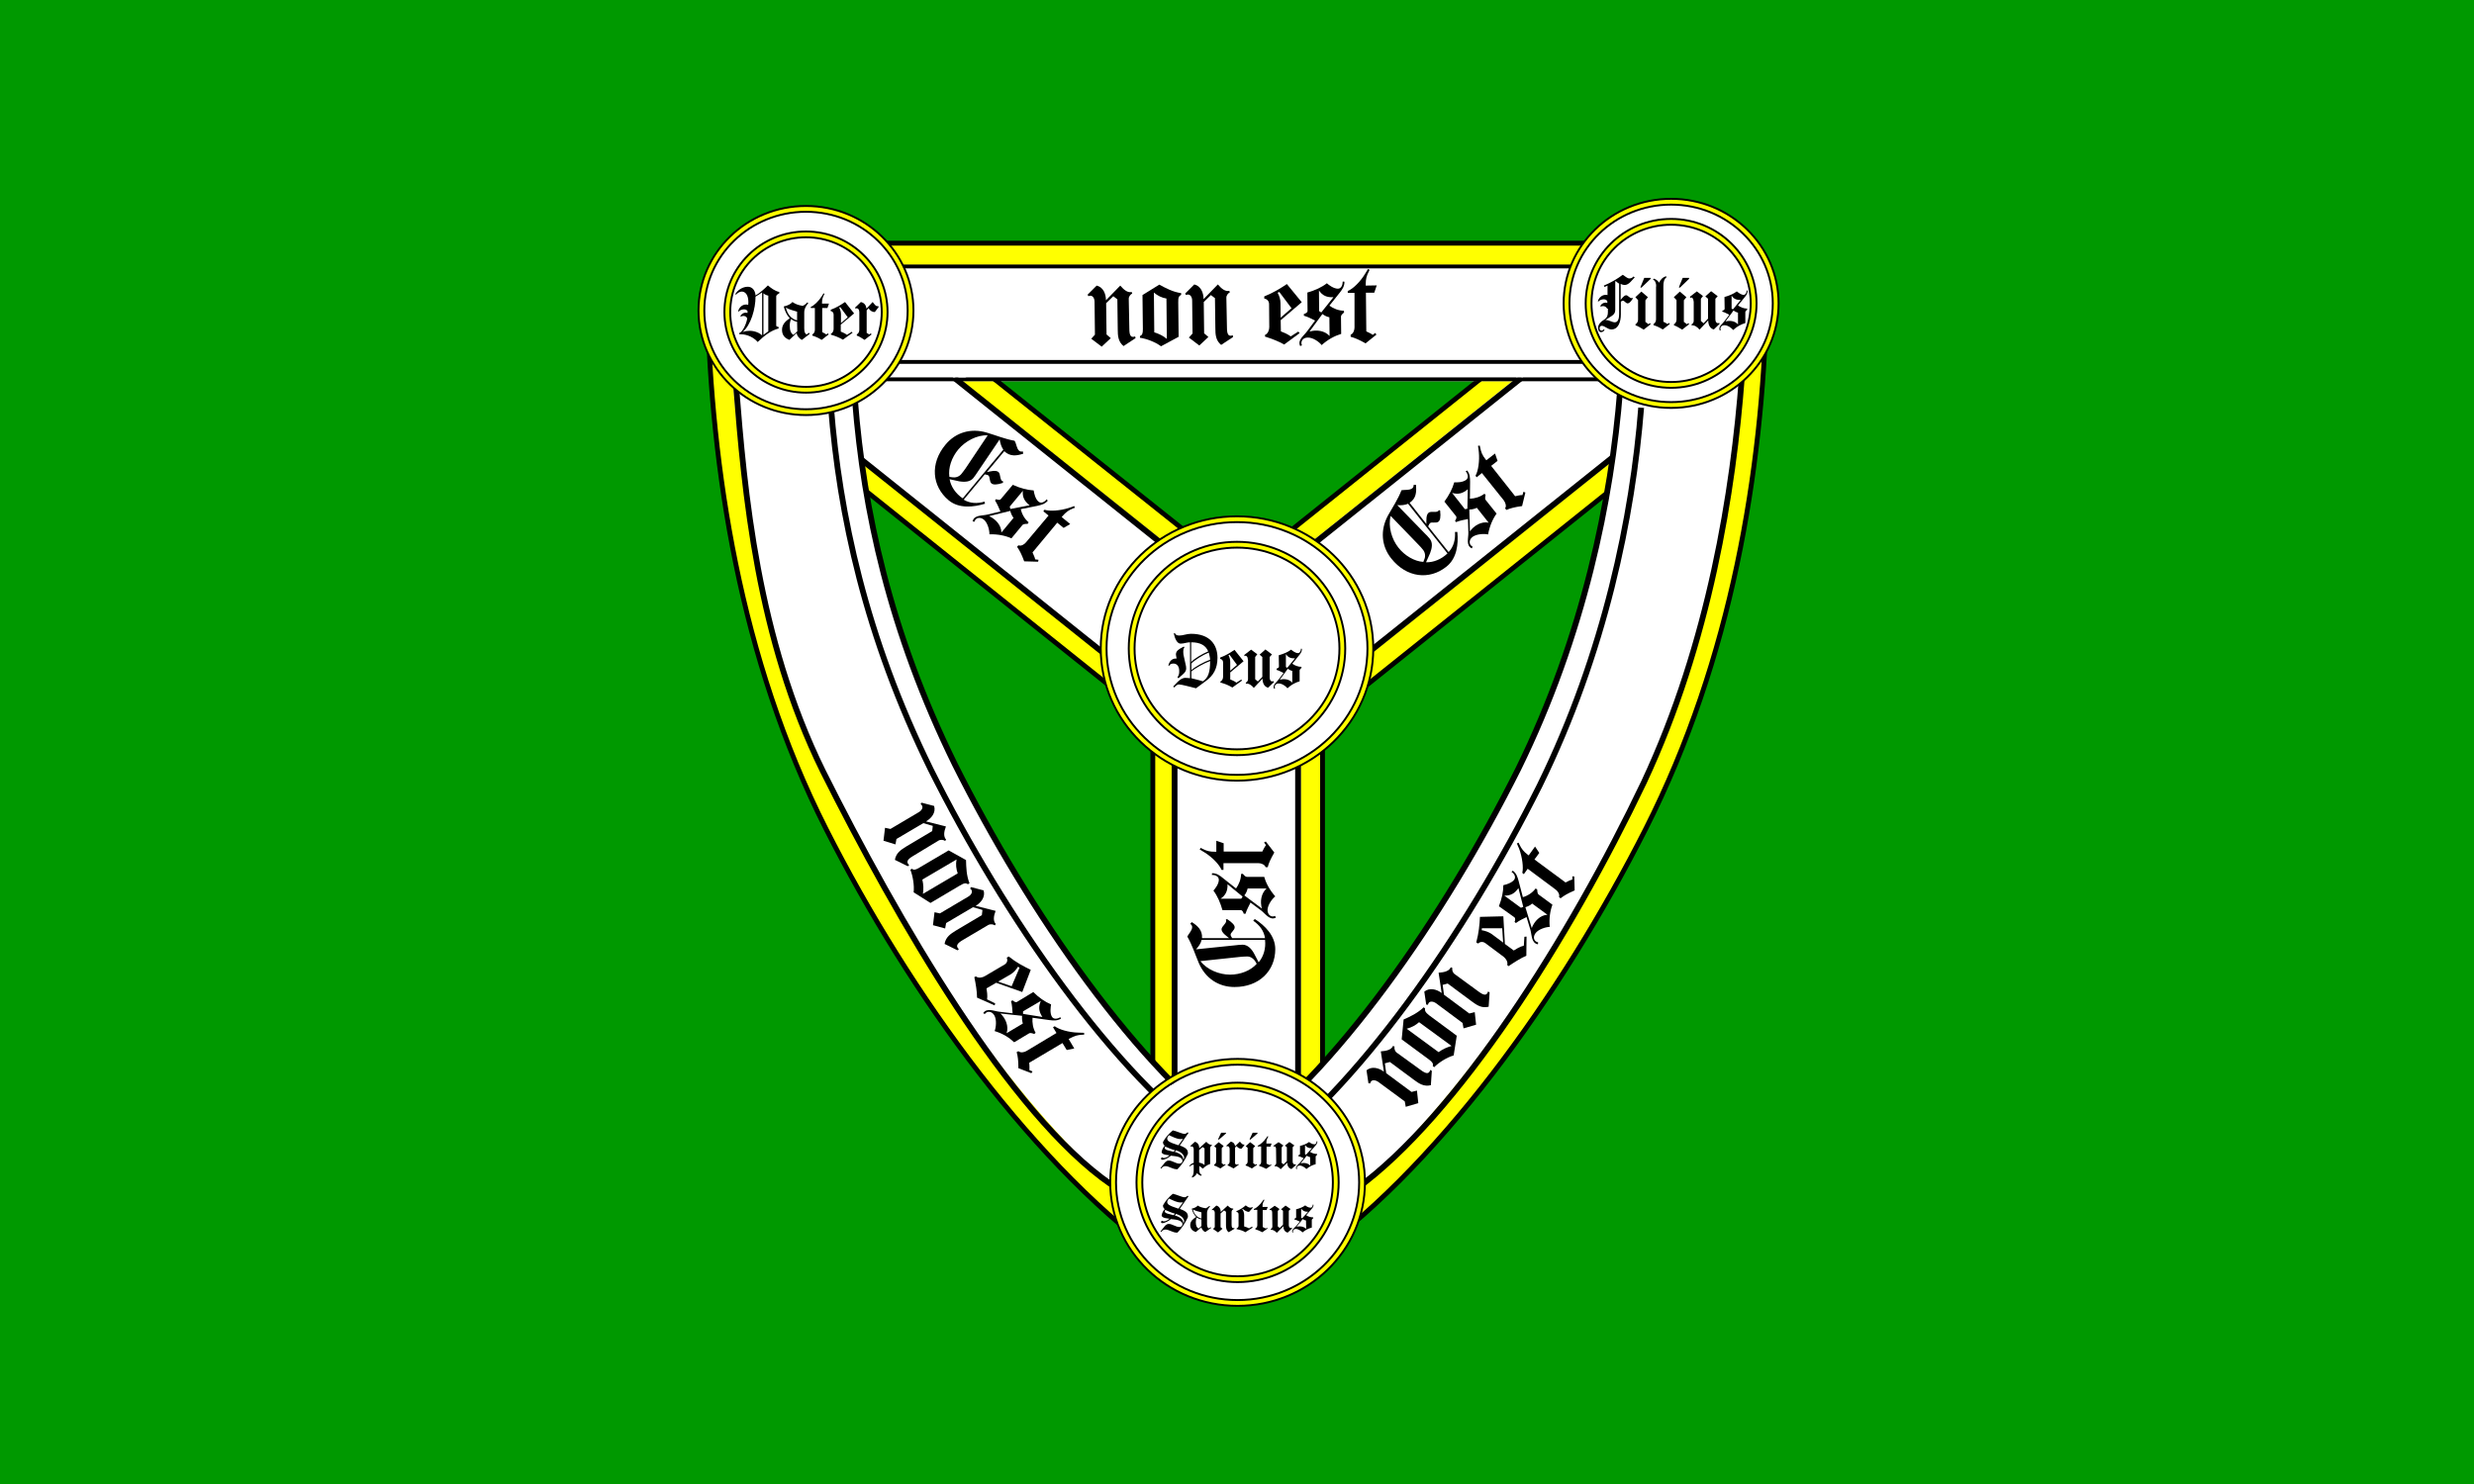 <?xml version="1.0" encoding="utf-8"?>
<!-- Generator: Adobe Illustrator 26.0.3, SVG Export Plug-In . SVG Version: 6.00 Build 0)  -->
<svg version="1.1" id="Layer_1" xmlns="http://www.w3.org/2000/svg" xmlns:xlink="http://www.w3.org/1999/xlink" x="0px" y="0px"
	 viewBox="0 0 1280 768" style="enable-background:new 0 0 1280 768;" xml:space="preserve">
<style type="text/css">
	.st0{fill:#009900;}
	.st1{fill:none;stroke:#000000;stroke-width:25;stroke-miterlimit:4.8;}
	.st2{fill:#FFFFFF;stroke:#000000;stroke-width:25;stroke-miterlimit:4.8;}
	.st3{fill:none;stroke:#FFFF00;stroke-width:20;stroke-miterlimit:10;}
	.st4{fill:#FFFFFF;}
	.st5{fill:none;stroke:#000000;stroke-width:3;stroke-miterlimit:4.8;}
	.st6{stroke:#000000;stroke-width:2;stroke-miterlimit:4.8;}
	.st7{fill:none;stroke:#000000;stroke-width:4;stroke-miterlimit:10;}
	.st8{fill:none;stroke:#FFFF00;stroke-width:2;stroke-miterlimit:10;}
	.st9{fill:#009900;stroke:#000000;stroke-width:3;stroke-miterlimit:4.8;}
</style>
<rect class="st0" width="1280" height="768"/>
<g>
	<path class="st1" d="M874.3,137.1H404.6l-27.4,19.7c2.2,84.3,16.4,180.6,60.2,267.1c42.7,84.3,107.3,174.1,175.2,221.2h53.6
		c67.9-46,132.5-136.9,175.2-221.2c43.8-86.5,59.1-181.7,61.3-266L874.3,137.1z M640.8,590.4 M840.1,197.3 M440.4,197.3"/>
	<path class="st2" d="M410,209.3l197.7,158.1v249.9H673V367.4l197.7-158.1l-32.6-56.5L640.4,310.9L442,152.8L410,209.3z"/>
</g>
<g>
	<g>
		<path class="st3" d="M874.3,137.1H404.6l-27.4,19.7c2.2,84.3,16.4,180.6,60.2,267.1c42.7,84.3,107.3,174.1,175.2,221.2h53.6
			c67.9-46,132.5-136.9,175.2-221.2c43.8-86.5,59.1-181.7,61.3-266L874.3,137.1z"/>
		<path class="st3" d="M410,209.3l197.7,158.1v249.9H673V367.4l197.7-158.1l-32.6-56.5L640.4,310.9L442,152.8L410,209.3z"/>
	</g>
</g>
<path class="st4" d="M874.3,137.1H404.6l-27.4,19.7c2.2,84.3,16.4,180.6,60.2,267.1c42.7,84.3,107.3,174.1,175.2,221.2h53.6
	c67.9-46,132.5-136.9,175.2-221.2c43.8-86.5,59.1-181.7,61.3-266L874.3,137.1z M840.1,197.3c-4.4,55.8-18.6,129.2-52.6,198.2
	c-38.3,76.6-95.3,158.8-146.7,194.9C588.3,554.2,531.3,472.1,493,395.5c-33.9-69-48.2-142.3-52.6-198.2H840.1z"/>
<path class="st4" d="M410,209.3l197.7,158.1v249.9H673V367.4l197.7-158.1l-32.6-56.5L640.4,310.9L442,152.8L410,209.3z"/>
<path class="st4" d="M640.6,268.7c38.4,0,69.6,30.5,69.6,68.1s-31.8,66.6-70.2,66.6s-69-29-69-66.6S602.2,268.7,640.6,268.7z"/>
<ellipse class="st4" cx="416.9" cy="161.7" rx="53.7" ry="52.5"/>
<ellipse class="st4" cx="864" cy="155.3" rx="54.7" ry="51.8"/>
<path class="st5" d="M641.8,590.4C589.3,554.2,532.3,472.1,494,395.5c-33.9-69-47.2-132-51.6-187.9"/>
<path class="st5" d="M629.3,593c-52.5-36.2-109.5-118.3-147.8-194.9c-33.9-69-47.2-132-51.6-187.9"/>
<path class="st5" d="M574.9,613C522.4,576.8,464,475.6,425.7,399c-33.9-69-40.5-143.9-44.9-199.8"/>
<path class="st5" d="M838.2,202.1c-4.4,55.9-18.7,126.7-52.6,195.7c-38.3,76.6-95.3,158.7-147.8,194.9"/>
<path class="st5" d="M849.1,211c-4.4,55.9-18.7,126.7-52.6,195.7c-38.3,76.6-95.3,158.7-147.8,194.9"/>
<path class="st5" d="M901.2,195.1c-4.4,58.6-16.8,137.5-50.7,209.8c-38.3,80.3-96.5,172.5-149,210.5"/>
<ellipse class="st4" cx="640.7" cy="613" rx="64" ry="61.4"/>
<g>
	<path d="M384.6,163.5c-0.4,0-0.9,0.1-1.3,0.4l-0.2-0.3c0.4-1.1,1.6-1.8,2.7-1.8c0.3,0,0.6,0.1,0.9,0.2l0.1-0.9
		c-0.3-0.7-1.1-1-1.9-1c-1,0-2.1,0.4-2.8,1.2l-0.2-0.3c0.7-2.3,2.4-3.4,4.1-3.4c0.4,0,0.7,0,1.1,0.2c0-0.5,0.1-1,0.1-1.4
		c0-3.8-1.6-5.5-3.4-5.5c-1,0-2.1,0.6-3,1.6l-0.4-0.3c1.3-2.1,3.8-3.8,6.5-3.8c2.1,0,3.8,1.6,4,4.5c2.3-1.3,4.8-3.6,6.4-5.2
		c1.4,1.2,3.5,2.9,5.9,3.4v0.7c-0.6,0.3-1.6,0.8-1.6,1.6v15.3c0.4,0.3,0.7,0.4,1.3,0.6l-0.1,0.7c-4,1.1-7.1,3.5-10.8,7
		c-1.9-2.3-5.4-4-8.6-4c-0.3,0-0.6,0-0.9,0v-0.7c1.5-0.2,3.7-4.6,4.1-7.5C386.3,163.9,385.5,163.5,384.6,163.5z M390.9,153.5
		c0,6.3-2.4,14.8-6.7,18.3c1.2-0.4,2.4-0.6,3.6-0.6c2.6,0,5.1,1,6.5,2.4v-22.3C393.1,152.2,392.1,152.8,390.9,153.5z M397.5,153
		c-0.9-0.2-1.7-0.5-2.5-1.2v21.5c0.7-0.6,1.5-1.1,2.5-1.8V153z"/>
	<path d="M410,156.3c1.4,1,2.9,1.6,5.3,2c1.3-0.6,1.8-1.2,2.4-1.8l0.5,0.3c-0.9,1.2-2.1,2.7-2.1,4.9v8.3c0,2,0.5,2.7,1.2,3.1
		l1.3-0.9l0.3,0.6l-4,3.1c-1.2-0.5-2.7-2.2-2.7-3.6l-3.8,3.6c-1.8-0.7-3.8-2-3.8-5.2c0-3,2.1-4.7,4-6c-1.6-1.7-2.5-3.8-3.1-6.1
		C408.1,158,409.2,157.2,410,156.3z M412.4,165.8v-4.5c-2.1-0.6-4.2-1.2-5.8-2.1C407.3,162.4,409.3,165.1,412.4,165.8z M412.4,166.5
		c-1.4-0.2-2.1-0.7-3.1-1.4c-0.5,1.1-0.7,2.3-0.7,3.4c0,2.7,0.7,4.1,1.9,4.8l2-1.8L412.4,166.5L412.4,166.5z"/>
	<path d="M421.7,159.4h-2.2v-0.6c1.6-0.6,4.1-3,5.6-5.4l1-1.6l0.5,0.3l-0.3,0.5c-0.7,1.4-1,2.4-1,4.1v0.4h3.6l-0.8,2.3h-2.7v12.5
		c0.9,0.4,1.4,0.7,2.1,1.2l0.9-0.6l0.3,0.6l-3.6,2.8c-2-1.2-3.6-1.9-4.8-2.2V173c0.9-0.3,1.3-1.5,1.3-2.3v-11.3H421.7z"/>
	<path d="M441.9,162.2L435,168v3.6c0.8,0.4,2.1,0.8,3.2,1.7l2.5-1.6l0.4,0.5l-5,3.6c-1.8-1.1-4.1-2-6.2-2.6v-0.5
		c1-0.4,1.4-1.6,1.4-2.5v-7.4c0-1.1-0.7-1.7-1.5-1.8v-0.7c3-1.1,5.2-2.5,7.4-4L441.9,162.2z M435.1,167.2l3.5-3l-3.9-5.3l-0.5,0.3
		c0.5,1,0.9,2.1,0.9,3.4V167.2z"/>
	<path d="M448.4,172.3c0.4,0.2,0.6,0.3,1.3,0.8l0.9-0.6l0.3,0.6l-3.6,2.8c-2-1.2-2.8-1.9-4-2.2V173c0.9-0.3,1.3-1.5,1.3-2.3v-9.2
		c0-1.2-0.7-2.4-2-1.8l-0.2-0.5l3-2.9c2.1,0.5,2.7,2,2.9,3.4l3.2-3.4c1.2,1.5,1.7,2.4,2.9,2.1l0.2,0.5l-2,2.6c-1.3,0-2.5-0.7-3.2-2
		l-1,1.1L448.4,172.3L448.4,172.3z"/>
</g>
<g>
	<path d="M607.1,343.4c-1,0-2,0.4-2.3,1.3l-0.3-0.3c0.5-2.3,2-3.6,3.8-3.6c0.2,0,0.4,0,0.5,0c-0.1-0.3-0.4-1.6-0.4-2.1
		c0-1.8,1.5-2.7,3-3.5l1.1-0.6l0.3,0.5c-0.6,0.6-0.6,1.4-0.6,2.2c0,0.7,0.1,1.8,0.3,2.4l0.9,4.1c0.2,0.7,0.3,1.3,0.3,2.2
		c0,1.8-1.6,2.9-3.1,4.2l-0.9,0.8l-0.5-0.4c0.8-1.4,0.9-2,0.9-3.1C610.2,345.1,609.1,343.4,607.1,343.4z M618.8,356.2
		c-1.7-0.4-7.5-2-8.8-2c-0.7,0-1.4,0.5-2,1.1l-0.5,0.5l-0.5-0.5l1.3-1.4c1.3-1.4,3-3.1,5-3.1c1.1,0,2.3,0.2,2.4,0.2v-18.6
		c-1.6,0-3.2,0.7-4.9,0.7c-1.8,0-3-2.7-3.5-5.3l0.5-0.2c0.5,0.9,0.9,1.3,2.4,1.3c1.9,0,3.8-0.9,6-0.9c9.9,0,13.7,5.8,13.7,12.4
		c0,5.7-2.2,9.3-6.1,12.1L618.8,356.2z M625.1,337.1c-1.2-2.9-3.8-4.7-8.8-4.7v10.2C617.8,340.9,622,338.4,625.1,337.1z
		 M626.1,341.4c0-1-0.5-2.8-0.7-3.7c-3.1,1.3-7.4,3.9-9,5.7v3.4C618.1,345.2,622.9,342.5,626.1,341.4z M626.1,342.1
		c-3.1,1.1-7.9,3.8-9.7,5.4v3.5c1.4,0.4,4.6,1.1,5.9,1.6C625.2,350.8,626.1,347.7,626.1,342.1z"/>
	<path d="M643.4,342.2l-6.9,5.8v3.6c0.8,0.4,2.1,0.8,3.2,1.7l2.5-1.6l0.4,0.5l-5,3.6c-1.8-1.1-4.1-2-6.2-2.6v-0.5
		c1-0.4,1.4-1.6,1.4-2.5v-7.4c0-1.1-0.7-1.7-1.5-1.8v-0.7c3-1.1,5.2-2.5,7.4-4L643.4,342.2z M636.5,347.1l3.5-3l-3.9-5.3l-0.5,0.3
		c0.5,1,0.9,2.1,0.9,3.4V347.1z"/>
	<path d="M645.6,341.3c0-1.3-0.5-1.7-1.1-2l-0.5,0.3l-0.3-0.6l3.6-2.8l3.2,2.4l-1.1,1.4v11.5l1.4,1.2l2.3-2.4V340l-1.4-1.2l3-2.7
		l3.4,2.6l-1.2,1.3v10.7c0,1.2,0.7,2.4,2,1.8l0.2,0.5l-3,2.9c-2.1-0.5-2.9-2.6-2.9-4.7l-4.5,4.8c-1.2-1.5-2.7-2.4-4-2.2l-0.2-0.5
		c0.6-0.2,1.2-1,1.2-1.8v-10.2L645.6,341.3L645.6,341.3z"/>
	<path d="M661.6,339.1c2.5-0.7,4.7-1.6,6.4-2.9c0.6,0.5,2.2,1.8,3.5,1.8c1.1,0,1.6-1.3,1.6-2.3l0.5,0.1c0,1.4-0.6,2.3-1.6,3.5
		l-3.4,4.2c1.3,0.9,3,1.6,4.7,1.6l0.1,0.5c-0.8,0.7-1,1-1,1.4v5.6c-2.1,0.6-4.3,1.7-6.3,3.6c-0.7-1-2.8-2.5-4.5-2.5
		c-1.6,0-2.5,1.3-1.9,2.5l-0.5,0.3c-1-2,1.2-3.3,2.3-4.8l2.6-3.4c-1.1-0.5-2.3-1.3-3.6-1.6V346c0.4-0.1,1.2-0.4,1.2-1L661.6,339.1
		L661.6,339.1z M668.6,347.2c-0.9-0.2-1.6-0.6-2.3-1.1l-4.2,5.7c2.2-0.7,5-0.3,6.5,1.5V347.2z M670,340.7c-2.2,0.1-3.6-0.5-4.7-2.2
		v6.7l0.7,0.4L670,340.7z"/>
</g>
<g>
	<path d="M831.5,159.7c-0.4-0.8-1.2-1.3-2.1-1.3c-0.4,0-0.8,0.1-1.2,0.3l-0.2-0.3c0.4-1.1,1.6-1.8,2.7-1.8c0.3,0,0.6,0.1,0.9,0.2
		v-0.9c-0.3-0.7-1.1-1-1.9-1c-1,0-2.1,0.4-2.8,1.2l-0.2-0.3c0.7-2,2.3-3.2,4-3.2c0.4,0,0.7,0,1,0.1v-4.9c-0.5,0.3-1.1,0.5-1.6,0.7
		l-0.3-0.7c3.4-1.4,6.9-3.4,9.8-5.6c0.9,0.5,2.2,1.9,3.4,1.9c1,0,1.6-0.4,2.1-1l0.7,0.4l-2.1,2.3c-0.9,1-2.1,1.7-3.1,1.7
		c-0.4,0-1.2-0.1-2.1-0.6v8.3c0.7-0.8,1.7-2.4,2.9-2.4c0.8,0,1.8,1.5,2.7,1.5c0.1,0,0.3,0,0.4-0.2l0.3,0.4c-1.2,1.9-2,2.5-2.7,2.5
		c-0.9,0-1.7-1.4-2.4-1.4c-0.3,0-0.5,0.1-1.1,0.5v6.6c0,4-1.4,7.8-4.9,7.8c-1.9,0-3.4-1.9-5-1.9c-0.6,0-1.1,0.5-1.1,1.2
		c0,0.9,0.4,1.3,1.1,1.3c0.4,0,0.8-0.3,1-0.7l0.5,0.4c-0.4,0.5-1,1.1-1.8,1.1c-1,0-1.6-0.9-1.6-2.2c0-1.8,1.6-3.4,3.2-4.3l0.6-0.5
		c0.9-0.7,1.3-1.8,1.3-3.5v-1.7L831.5,159.7L831.5,159.7z M830.6,165.6c2,0,3.4,1.2,4.9,1.2c1.9,0,2.2-2.6,2.2-4.2v-15.8
		c-0.7-0.4-1.2-0.8-1.7-1.3l-0.3,0.1v14.8c0,1.4-0.6,2.3-1.8,3.1L830.6,165.6z"/>
	<path d="M846.1,153.8l3.1-2.9l3.4,2.9l-1.3,1.6v11.2c0.4,0.3,1.1,0.7,1.5,1.2l0.9-0.6l0.3,0.6l-3.6,2.8c-2-1.2-3-1.9-4.2-2.2v-0.7
		c0.9-0.3,1.3-1.5,1.3-2.3v-10.1L846.1,153.8z M849.2,148.9l-0.5-0.2l2-4.9h3.3v0.5L849.2,148.9z"/>
	<path d="M856.9,148.2c0-1.7-0.6-3.1-1.7-3.5l0.5-0.5c1.1,0.4,2,1,2.7,2.1c0.5-1.4,2-3,3.6-3.3l0.3,0.4c-1.4,1.1-1.7,2.5-1.7,4.9
		v18.2c0.9,0.4,1.4,0.7,2.1,1.2l0.9-0.6l0.3,0.6l-3.6,2.8c-2-1.2-3.6-1.9-4.8-2.2v-0.7c0.9-0.3,1.3-1.5,1.3-2.3v-17.1L856.9,148.2
		L856.9,148.2z"/>
	<path d="M866,153.8l3.1-2.9l3.4,2.9l-1.3,1.6v11.2c0.4,0.3,1.1,0.7,1.5,1.2l0.9-0.6l0.3,0.6l-3.6,2.8c-2-1.2-3-1.9-4.2-2.2v-0.7
		c0.9-0.3,1.3-1.5,1.3-2.3v-10.1L866,153.8z M869.1,148.9l-0.5-0.2l2-4.9h3.3v0.5L869.1,148.9z"/>
	<path d="M876.2,155.9c0-1.3-0.5-1.7-1.1-2l-0.5,0.3l-0.3-0.6l3.6-2.8l3.2,2.4l-1.1,1.4v11.5l1.4,1.2l2.3-2.4v-10.3l-1.4-1.2l3-2.7
		l3.4,2.6l-1.2,1.3v10.7c0,1.2,0.7,2.4,2,1.8l0.2,0.5l-3,2.9c-2.1-0.5-2.9-2.6-2.9-4.7l-4.5,4.8c-1.2-1.5-2.7-2.4-4-2.2l-0.2-0.5
		c0.6-0.2,1.2-1,1.2-1.8v-10.2H876.2z"/>
	<path d="M892.2,153.7c2.5-0.7,4.7-1.6,6.4-2.9c0.6,0.5,2.2,1.8,3.5,1.8c1.1,0,1.6-1.3,1.6-2.3l0.5,0.1c0,1.4-0.6,2.3-1.6,3.5
		l-3.4,4.2c1.3,0.9,3,1.6,4.7,1.6l0.1,0.5c-0.8,0.7-1,1-1,1.4v5.6c-2.1,0.6-4.3,1.7-6.3,3.6c-0.7-1-2.8-2.5-4.5-2.5
		c-1.6,0-2.5,1.3-1.9,2.5l-0.5,0.3c-1-2,1.2-3.3,2.3-4.8l2.6-3.4c-1.1-0.5-2.3-1.3-3.6-1.6v-0.5c0.4-0.1,1.2-0.4,1.2-1L892.2,153.7
		L892.2,153.7z M899.2,161.8c-0.9-0.2-1.6-0.6-2.3-1.1l-4.2,5.7c2.2-0.7,5-0.3,6.5,1.5V161.8z M900.6,155.2
		c-2.2,0.1-3.6-0.5-4.7-2.2v6.7l0.7,0.4L900.6,155.2z"/>
</g>
<g>
	<path d="M610.4,592.8c2.3,0.9,4.2,1.7,4.2,3.8c0,0.2,0,0.4,0,0.5c-1.3,2.8-3,5.6-5.4,8c-0.1,0-0.3,0-0.4,0c-2.1,0-4-1.6-5.8-1.6
		c-0.9,0-1.6,0.5-1.9,0.9l-0.3,0.4l-0.4-0.3l1.7-2.1c0.4-0.5,1.2-1.8,2.6-1.8c1.8,0,3.6,1.6,5.5,1.6c1,0,1.3-0.6,1.6-1.2
		c0-2.6-3.8-2.6-6-2.9c-1,0.9-3.1,2.1-4.5,2.1c-0.3,0-0.6-0.2-0.6-0.6c0-0.3,0.3-0.6,0.6-0.6c0.4,0,0.4,0.3,0.7,0.3
		c1.2,0,2.3-0.7,3.1-1.4c-1.2-0.2-3.5-0.2-4.1-1.5c0.1-1.3,0.7-2.4,1.6-3.5c-0.6-0.4-0.9-1-0.9-1.9c1.2-2.2,2.9-4.2,5.1-6
		c1.7,0.3,4.8,1.8,6,1.8c0.7,0,1.2-0.4,1.4-0.6l0.2-0.2l0.5,0.3L610.4,592.8z M602.6,594c0,1.3,2.4,1.4,4.6,2.1l0.7-0.8
		c-1.8-0.5-3.4-1.2-4.9-1.9C602.8,593.4,602.6,593.7,602.6,594z M612.1,589.4c-0.4,0.1-0.8,0.1-1.2,0.1c-2.1,0-4-1.1-6-2
		c-0.6,0.5-1,1.1-1,1.8c0,1.3,1.7,1.9,2.9,2.4l2.9,1L612.1,589.4z M612.7,599.2c-0.2-2-2.1-3.2-4.2-3.9l-0.7,0.8
		c3.3,1,4.4,2.4,4.4,3.9c0,0.1,0,0.2,0,0.3C612.3,600,612.5,599.6,612.7,599.2z"/>
	<path d="M617.6,601.8v-7.1c0-0.8-0.5-1.7-1.5-1.3l-0.2-0.4l2.3-2.1c1.6,0.4,2.3,1.9,2.3,3.3l3.6-3.3c0.9,1,1.9,1.7,2.8,1.5l0.1,0.4
		c-0.4,0.2-0.9,0.7-0.9,1.3v8.3c-1.7,0.5-2.8,1.5-3.8,2.4c-0.6-0.5-1.2-1-1.8-1.4v2.2c0,1.2,0.4,2.1,1.3,2.5l-0.4,0.4
		c-0.9-0.3-1.5-0.7-2.1-1.4c-0.4,1-1.5,2.1-2.5,2.3l-0.2-0.3c0.7-0.8,1-1.7,1-3.4v-3c-0.8,0.1-1.5,0.4-2.1,1l-0.2-0.2
		C615.7,602.7,616.6,602.1,617.6,601.8z M623.2,594.3l-1-0.7l-1.8,1.6v6.5c1,0.1,1.9,0.5,2.8,1.2V594.3z"/>
	<path d="M628.2,593.2l2.3-2.1l2.6,2l-1,1.1v7.8c0.3,0.2,0.8,0.5,1.1,0.8l0.7-0.4l0.2,0.4l-2.7,1.9c-1.6-0.8-2.3-1.3-3.2-1.5v-0.5
		c0.7-0.2,1-1,1-1.6V594L628.2,593.2z M630.6,589.8l-0.4-0.2l1.6-3.4h2.5v0.4L630.6,589.8z"/>
	<path d="M639,602.3c0.3,0.1,0.5,0.2,1,0.5l0.7-0.4l0.2,0.4l-2.7,1.9c-1.6-0.8-2.1-1.3-3-1.5v-0.5c0.7-0.2,1-1,1-1.6v-6.5
		c0-0.8-0.5-1.7-1.5-1.3l-0.2-0.4l2.3-2.1c1.6,0.4,2.1,1.4,2.2,2.4l2.5-2.4c0.9,1,1.3,1.7,2.2,1.5l0.1,0.4l-1.5,1.8
		c-1,0-1.9-0.5-2.5-1.4l-0.8,0.8V602.3z"/>
	<path d="M644.5,593.2l2.3-2.1l2.6,2l-1,1.1v7.8c0.3,0.2,0.8,0.5,1.1,0.8l0.7-0.4l0.2,0.4l-2.7,1.9c-1.6-0.8-2.3-1.3-3.2-1.5v-0.5
		c0.7-0.2,1-1,1-1.6V594L644.5,593.2z M646.9,589.8l-0.4-0.2l1.6-3.4h2.5v0.4L646.9,589.8z"/>
	<path d="M652.4,593.3h-1.7v-0.4c1.2-0.4,3.1-2.1,4.3-3.8l0.8-1.1l0.4,0.2l-0.2,0.4c-0.6,1-0.8,1.7-0.8,2.9v0.3h2.7l-0.6,1.6h-2v8.8
		c0.7,0.3,1.1,0.5,1.6,0.8l0.7-0.4l0.2,0.4l-2.7,1.9c-1.6-0.8-2.7-1.3-3.6-1.5v-0.5c0.7-0.2,1-1,1-1.6v-8L652.4,593.3L652.4,593.3z"
		/>
	<path d="M660.2,594.6c0-0.9-0.4-1.2-0.8-1.4l-0.4,0.2l-0.2-0.4l2.7-1.9l2.5,1.7l-0.9,1v8l1,0.8l1.7-1.7v-7.2l-1-0.8l2.3-1.9
		l2.6,1.8l-0.9,0.9v7.5c0,0.8,0.5,1.7,1.5,1.3l0.2,0.4l-2.3,2.1c-1.6-0.4-2.2-1.8-2.2-3.3l-3.4,3.4c-0.9-1-2.1-1.7-3-1.5l-0.2-0.4
		c0.4-0.2,0.9-0.7,0.9-1.3L660.2,594.6L660.2,594.6z"/>
	<path d="M672.4,593.1c1.9-0.5,3.6-1.1,4.9-2.1c0.5,0.4,1.6,1.2,2.7,1.2c0.9,0,1.2-0.9,1.2-1.6l0.4,0.1c0,1-0.5,1.6-1.2,2.4l-2.6,3
		c1,0.7,2.3,1.1,3.6,1.1l0.1,0.4c-0.6,0.5-0.8,0.7-0.8,1v3.9c-1.6,0.4-3.3,1.2-4.8,2.5c-0.6-0.7-2.2-1.8-3.4-1.8s-1.9,0.9-1.4,1.7
		l-0.4,0.2c-0.7-1.4,0.9-2.3,1.8-3.3l2-2.4c-0.9-0.4-1.8-0.9-2.8-1.1v-0.4c0.3-0.1,0.9-0.3,0.9-0.7v-4.1L672.4,593.1L672.4,593.1z
		 M677.8,598.8c-0.7-0.1-1.2-0.4-1.7-0.7l-3.2,4c1.7-0.5,3.8-0.2,5,1.1L677.8,598.8L677.8,598.8z M678.8,594.2
		c-1.6,0.1-2.7-0.4-3.6-1.6v4.7l0.5,0.3L678.8,594.2z"/>
	<path d="M610.4,625.6c2.3,0.9,4.2,1.7,4.2,3.8c0,0.2,0,0.4,0,0.5c-1.3,2.8-3,5.6-5.4,8c-0.1,0-0.3,0-0.4,0c-2.1,0-4-1.6-5.8-1.6
		c-0.9,0-1.6,0.5-1.9,0.9l-0.3,0.4l-0.4-0.3l1.7-2.1c0.4-0.5,1.2-1.8,2.6-1.8c1.8,0,3.6,1.6,5.5,1.6c1,0,1.3-0.6,1.6-1.2
		c0-2.6-3.8-2.6-6-2.9c-1,0.9-3.1,2.1-4.5,2.1c-0.3,0-0.6-0.2-0.6-0.6c0-0.3,0.3-0.6,0.6-0.6c0.4,0,0.4,0.3,0.7,0.3
		c1.2,0,2.3-0.7,3.1-1.4c-1.2-0.2-3.5-0.2-4.1-1.5c0.1-1.3,0.7-2.4,1.6-3.5c-0.6-0.4-0.9-1-0.9-1.9c1.2-2.2,2.9-4.2,5.1-6
		c1.7,0.3,4.8,1.8,6,1.8c0.7,0,1.2-0.4,1.4-0.6l0.2-0.2l0.5,0.3L610.4,625.6z M602.6,626.8c0,1.3,2.4,1.4,4.6,2.1l0.7-0.8
		c-1.8-0.5-3.4-1.2-4.9-1.9C602.8,626.3,602.6,626.5,602.6,626.8z M612.1,622.2c-0.4,0.1-0.8,0.1-1.2,0.1c-2.1,0-4-1.1-6-2
		c-0.6,0.5-1,1.1-1,1.8c0,1.3,1.7,1.9,2.9,2.4l2.9,1L612.1,622.2z M612.7,632.1c-0.2-2-2.1-3.2-4.2-3.9l-0.7,0.8
		c3.3,1,4.4,2.4,4.4,3.9c0,0.1,0,0.2,0,0.3C612.3,632.8,612.5,632.5,612.7,632.1z"/>
	<path d="M619.7,623.9c1,0.7,2.2,1.1,4.1,1.4c1-0.4,1.4-0.8,1.9-1.2l0.4,0.2c-0.7,0.8-1.6,1.9-1.6,3.4v5.8c0,1.4,0.4,1.9,0.9,2.2
		l1-0.6l0.2,0.4l-3,2.1c-0.9-0.3-2-1.6-2-2.5l-2.9,2.5c-1.4-0.5-2.9-1.4-2.9-3.6c0-2.1,1.6-3.3,3.1-4.2c-1.2-1.2-1.9-2.6-2.3-4.3
		C618.3,625.1,619.1,624.6,619.7,623.9z M621.6,630.6v-3.2c-1.6-0.4-3.2-0.8-4.4-1.5C617.7,628.2,619.3,630.1,621.6,630.6z
		 M621.6,631.1c-1.1-0.2-1.6-0.5-2.4-1c-0.4,0.8-0.5,1.6-0.5,2.4c0,1.9,0.5,2.8,1.4,3.3l1.5-1.3V631.1z"/>
	<path d="M637.2,633.7c0,1.5,0.3,2.1,1.4,1.8l0.1,0.4l-3,1.8c-1.3-1-1.4-2.3-1.4-3.8v-6.8l-1-0.7l-1.8,1.6v7.1l1,0.8l-2.3,1.9
		l-2.6-1.8l0.9-0.9v-7.5c0-0.8-0.5-1.7-1.5-1.3V626l2.3-2.1c1.6,0.4,2.3,1.9,2.3,3.3l3.6-3.3c0.9,1,1.9,1.7,2.8,1.5l0.1,0.4
		c-0.4,0.2-0.9,0.7-0.9,1.3L637.2,633.7L637.2,633.7z"/>
	<path d="M646.9,625c0.3,0,0.7-0.1,1-0.3l0.3,0.3l-2,2.2c-1.1,0-2.7-1-3.2-1.6l-0.3,0.2c0.5,0.6,1,1.6,1,3v5.9
		c0.7,0.2,1.9,0.6,2.5,1l1.6-0.9l0.3,0.5l-3.8,2.4c-1.1-0.8-3-1.3-4.5-1.6v-0.4c0.9-0.3,1-1,1-1.5v-5.7c0-1.1-0.6-1.2-1.1-1.3v-0.4
		c1.9-0.8,3.6-1.9,4.8-3C645.2,624.3,646,625,646.9,625z"/>
	<path d="M650.4,626.1h-1.7v-0.4c1.2-0.4,3.1-2.1,4.3-3.8l0.8-1.1l0.4,0.2l-0.2,0.4c-0.6,1-0.8,1.7-0.8,2.9v0.3h2.7l-0.6,1.6h-2v8.8
		c0.7,0.3,1.1,0.5,1.6,0.8l0.7-0.4l0.2,0.4l-2.7,1.9c-1.6-0.8-2.7-1.3-3.6-1.5v-0.5c0.7-0.2,1-1,1-1.6v-8L650.4,626.1L650.4,626.1z"
		/>
	<path d="M658.2,627.5c0-0.9-0.4-1.2-0.8-1.4l-0.4,0.2l-0.2-0.4l2.7-1.9l2.5,1.7l-0.9,1v8l1,0.8l1.7-1.7v-7.2l-1-0.8l2.3-1.9
		l2.6,1.8l-0.9,0.9v7.5c0,0.8,0.5,1.7,1.5,1.3l0.2,0.4l-2.3,2.1c-1.6-0.4-2.2-1.8-2.2-3.3l-3.4,3.4c-0.9-1-2.1-1.7-3-1.5l-0.2-0.4
		c0.4-0.2,0.9-0.7,0.9-1.3L658.2,627.5L658.2,627.5z"/>
	<path d="M670.4,625.9c1.9-0.5,3.6-1.1,4.9-2.1c0.5,0.4,1.6,1.2,2.7,1.2c0.9,0,1.2-0.9,1.2-1.6l0.4,0.1c0,1-0.5,1.6-1.2,2.4l-2.6,3
		c1,0.7,2.3,1.1,3.6,1.1l0.1,0.4c-0.6,0.5-0.8,0.7-0.8,1v3.9c-1.6,0.4-3.3,1.2-4.8,2.5c-0.6-0.7-2.2-1.8-3.4-1.8s-1.9,0.9-1.4,1.7
		l-0.4,0.2c-0.7-1.4,0.9-2.3,1.8-3.3l2-2.4c-0.9-0.4-1.8-0.9-2.8-1.1v-0.4c0.3-0.1,0.9-0.3,0.9-0.7v-4.1L670.4,625.9L670.4,625.9z
		 M675.7,631.6c-0.7-0.1-1.2-0.4-1.7-0.7l-3.2,4c1.7-0.5,3.8-0.2,5,1.1L675.7,631.6L675.7,631.6z M676.8,627.1
		c-1.6,0.1-2.7-0.4-3.6-1.6v4.7l0.5,0.3L676.8,627.1z"/>
</g>
<g>
	<path d="M527.3,233.3c0.5,0.4,1.1,0.5,1.9,0.3l0.2,1.2c-3.4,1.1-6.8,1.6-9.8-1.3l-9,10.8c1.7-0.3,4.6-1.2,6,0
		c1.2,1,0.6,4.7,2.4,4.8l-0.1,0.8c-3.3,1.1-5,1-5.9,0.3c-1.2-1-0.7-3.4-1.6-4.1c-0.3-0.3-0.7-0.4-1.9-0.6l-10.9,13.1
		c3.3,2,7,2.1,10.8,1l0.2,1.1c-6,1.8-13.5,2.6-18.8-1.8c-8.6-7.2-9.8-19-1.6-28.8c5.2-6.3,13.1-8.7,21.4-6.2
		c4.7,1.4,9.3,3.3,14.3,4.2C525.9,229.5,525.9,232.1,527.3,233.3z M511,225.3c-5.5-0.3-11.6,3-15.2,7.3c-3.4,4.1-5.3,9.5-4.6,14.2
		l1.4,0.2c1.6,0.3,3.5-0.2,4.7-1.6c0.6-0.8,1.6-2,2.2-2.9L511,225.3z M517.2,227.4l-11.5,17c-0.7,1-1,1.6-2.2,3.1
		c-1.6,1.8-4.1,2.1-7.2,1.6l-5-1.1c0.7,3.9,3.2,7.5,6.8,9.9l21-25.2C518.1,231.3,517.5,229.4,517.2,227.4z"/>
	<path d="M524,250.9c3.7,1.7,7.4,2.7,10.8,2.9c0.2,1.3,0.8,4.4,2.5,5.8c1.4,1.2,3.3,0.1,4.2-1.2l0.6,0.7c-1.4,1.7-3.2,2.2-5.5,2.7
		l-8.5,1.7c0.6,2.5,2,5.1,4.1,6.8l-0.5,0.8c-1.7,0-2.3,0.2-2.7,0.6l-5.7,6.9c-3.1-1.4-7-2.2-11.4-2.1c0.1-2-0.9-6-2.9-7.6
		s-4.4-0.9-4.8,1.1l-1-0.2c0.8-3.4,4.9-2.8,7.7-3.5l6.7-1.6c-0.8-1.8-1.6-3.9-2.8-5.7l0.6-0.7c0.6,0.3,1.8,0.7,2.4,0L524,250.9z
		 M524.4,268c-0.9-1.1-1.4-2.4-1.7-3.6l-11,2.7c3.4,1.5,6.4,4.7,6.4,8.5L524.4,268z M532.7,261.5c-2.7-2.1-3.8-4.3-3.5-7.5l-6.8,8.2
		l0.4,1.2L532.7,261.5z"/>
	<path d="M542.5,266.8l-2.7-2.2l0.6-0.8c2.6,0.9,8.1,0.5,12.5-0.9l2.9-1l0.3,0.9l-0.9,0.3c-2.4,1-3.7,1.9-5.5,4l-0.4,0.5l4.4,3.6
		l-3.4,2l-3.3-2.7l-12.8,15.4c0.6,1.4,1.1,2.3,1.4,3.6l1.7,0.2l-0.2,1l-7.2-0.2c-1.3-3.6-2.5-5.9-3.7-7.5l0.7-0.8
		c1.4,0.6,3.1-0.5,3.9-1.5L542.5,266.8z"/>
</g>
<g>
	<path d="M730.7,252.7c0.5-0.4,0.7-1,0.7-1.8h1.2c0.3,3.6,0.2,7-3.3,9.3l8.7,11c0-1.7-0.3-4.8,1.2-5.9c1.2-1,4.8,0.4,5.2-1.3
		l0.7,0.2c0.4,3.5,0,5.1-0.9,5.8c-1.2,0.9-3.4,0-4.3,0.7c-0.3,0.3-0.5,0.6-1,1.7l10.6,13.3c2.7-2.9,3.5-6.5,3.3-10.4h1.2
		c0.6,6.3-0.2,13.7-5.7,18c-8.8,7-20.6,5.7-28.5-4.3c-5.1-6.4-5.8-14.6-1.7-22.2c2.4-4.3,5.2-8.4,7-13.1
		C726.7,253.4,729.3,253.8,730.7,252.7z M719.5,267c-1.4,5.4,0.5,12,4,16.4c3.3,4.2,8.3,7.1,12.9,7.4l0.5-1.3
		c0.7-1.5,0.5-3.5-0.6-4.9c-0.6-0.8-1.6-1.9-2.4-2.7L719.5,267z M722.9,261.4l14.3,14.7c0.9,0.9,1.4,1.3,2.6,2.8
		c1.5,2,1.2,4.5,0.1,7.4l-2.1,4.7c3.9,0.1,8-1.6,11.1-4.6l-20.4-25.7C726.9,261.4,724.9,261.6,722.9,261.4z"/>
	<path d="M747.3,259.6c2.4-3.3,4.2-6.7,5.1-10c1.3,0.1,4.4,0.1,6.2-1.3c1.4-1.1,0.8-3.2-0.3-4.4l0.8-0.4c1.4,1.8,1.5,3.6,1.5,5.9
		l-0.1,8.7c2.5-0.1,5.4-0.9,7.5-2.6l0.6,0.6c-0.3,1.7-0.3,2.2,0.1,2.7l5.6,7c-2,2.8-3.6,6.4-4.4,10.8c-1.9-0.5-6-0.3-8.1,1.3
		c-2,1.6-1.8,4.1,0.1,5l-0.4,0.9c-3.2-1.5-1.7-5.3-1.8-8.3l-0.2-6.9c-2,0.4-4.2,0.8-6.2,1.6l-0.5-0.7c0.4-0.5,1.1-1.7,0.5-2.4
		L747.3,259.6z M759.4,253.2c-2.6,2.2-5,2.8-8.1,1.9l6.6,8.4l1.3-0.2L759.4,253.2z M764.1,262.8c-1.3,0.6-2.6,0.9-3.9,0.9l0.3,11.3
		c2.1-3,6-5.3,9.7-4.5L764.1,262.8z"/>
	<path d="M766.7,244.8L764,247l-0.6-0.8c1.4-2.4,2.2-7.8,1.7-12.4l-0.4-3.1l0.9-0.1l0.2,0.9c0.5,2.5,1.1,4.1,2.8,6.2l0.4,0.5
		l4.5-3.5l1.3,3.8l-3.3,2.6l12.4,15.7c1.5-0.3,2.4-0.6,3.8-0.6l0.5-1.7l1,0.4l-1.7,7c-3.8,0.5-6.3,1.2-8.1,2l-0.7-0.8
		c0.9-1.2,0.1-3.1-0.7-4.2L766.7,244.8z"/>
</g>
<g>
	<path d="M616.8,479.8c0-0.7-0.3-1.2-1-1.7l0.8-0.9c3,1.9,5.6,4.2,5.3,8.3h14c-1.3-1.1-3.9-2.8-3.9-4.6c0-1.6,3.3-3.5,2.2-4.9
		l0.6-0.4c2.9,1.9,4,3.2,4,4.3c0,1.5-2.1,2.7-2.1,3.8c0,0.4,0.1,0.8,0.8,1.8h17c-0.6-3.9-2.9-6.8-6.1-9l0.8-0.9
		c5.3,3.4,10.6,8.7,10.6,15.6c0,11.2-8.3,19.6-21.1,19.6c-8.2,0-15.1-4.5-18.5-12.5c-1.9-4.5-3.4-9.3-5.9-13.6
		C614.9,483.3,616.8,481.6,616.8,479.8z M618.8,491.3l20.4-2.1c1.3-0.1,1.9-0.3,3.8-0.3c2.4,0.1,4.3,1.8,5.8,4.5l2.4,4.6
		c2.6-3,3.8-7.3,3.3-11.6h-32.8C621.3,488.2,620.1,489.9,618.8,491.3z M621.1,497.4c3.3,4.4,9.7,7,15.3,7c5.4,0,10.7-2.1,13.8-5.6
		l-0.7-1.2c-0.8-1.4-2.4-2.6-4.2-2.6c-1,0-2.5,0.1-3.6,0.2L621.1,497.4z"/>
	<path d="M632.5,471.1c-1.1-3.9-2.6-7.4-4.7-10.2c0.9-1,2.8-3.4,2.8-5.6c0-1.8-2-2.6-3.6-2.5l0.1-0.9c2.3,0,3.8,1,5.6,2.5l6.8,5.4
		c1.5-2.1,2.6-4.8,2.6-7.5l0.9-0.1c1.1,1.3,1.6,1.6,2.2,1.6h8.9c0.9,3.3,2.8,6.8,5.7,10.1c-1.6,1.2-4,4.5-4,7.1s2.1,3.9,3.9,3
		l0.4,0.9c-3.1,1.6-5.3-1.9-7.6-3.7l-5.5-4.1c-0.9,1.8-2,3.8-2.6,5.8h-0.9c-0.2-0.6-0.6-1.9-1.6-1.9h-9.4L632.5,471.1L632.5,471.1z
		 M635.1,457.6c0.1,3.4-0.9,5.7-3.6,7.5h10.7l0.7-1.1L635.1,457.6z M645.5,459.8c-0.3,1.4-0.9,2.6-1.7,3.6l9.1,6.8
		c-1.1-3.6-0.4-7.9,2.4-10.4H645.5z"/>
	<path d="M633,446.7v3.5h-1c-1-2.6-4.8-6.6-8.7-9l-2.6-1.6l0.5-0.8l0.8,0.4c2.3,1.2,3.9,1.6,6.6,1.6h0.7v-5.7l3.8,1.3v4.3h20
		c0.7-1.4,1.1-2.3,1.9-3.3l-1-1.4l0.9-0.5l4.4,5.7c-1.9,3.3-3,5.7-3.4,7.6h-1.1c-0.4-1.4-2.4-2.1-3.7-2.1H633z"/>
</g>
<g>
	<path d="M735,553.7c2.7,2,4.3,2.4,5,0l0.8,0.5l-0.5,7.4c-3.6,0.9-6.1-0.8-8.8-2.8l-12.4-9.2l-2.6,0.7l0.7,5.1l13.1,9.7l2.8-0.7
		l0.7,6.5l-6.5,1.9l-0.5-2.8l-13.7-10.1c-1.6-1.1-3.8-1.4-4.2,0.8l-0.9-0.1l-1-6.7c2.7-2.2,6.3-1.3,9,0.7l-1.6-10.5
		c3.1-0.2,5.5-0.9,6.3-2.8l0.8,0.3c-0.2,1,0.1,2.4,1.2,3.2L735,553.7z"/>
	<path d="M726.2,527.6c3.5-1.5,7.2-3.3,10.4-6.3l0.7,0.6c-0.2,1.1,0.1,2,2.2,3.6l14.2,10.5l-1.6,10.2c-3.5,1-7.6,3.6-10.1,6.1
		l-0.7-0.6c0.3-1.2-0.1-2-2-3.4l-14.1-10.4L726.2,527.6z M744.3,544.5c2.2-1.6,4.3-2.5,6.7-3.2L734.2,529c-1.8,1.6-3.8,2.7-6.4,3.4
		L744.3,544.5z"/>
	<path d="M764.9,513.1c2.7,2,4.3,2.4,5,0l0.8,0.5l-0.5,7.4c-3.6,0.9-6.1-0.8-8.8-2.8l-12.4-9.2l-2.6,0.7l0.7,5.1l13.1,9.7l2.8-0.7
		l0.7,6.5l-6.5,1.9l-0.5-2.8L743,519.2c-1.6-1.1-3.8-1.4-4.2,0.8l-0.9-0.1l-1-6.7c2.7-2.2,6.3-1.3,9,0.7l-1.6-10.5
		c3.1-0.2,5.5-0.9,6.3-2.8l0.8,0.3c-0.2,1,0.1,2.4,1.2,3.2L764.9,513.1z"/>
	<path d="M777.8,474.2l0.8,14.3l4.6,3.4c1.3-0.8,3.1-2,5.2-2.5l0.3-4.6l1.1-0.1l-0.1,9.9c-3,1.3-6.4,3.5-9.2,5.4l-0.7-0.6
		c0.5-1.7-0.8-3.4-1.8-4.2l-9.5-7.1c-1.4-1-2.8-0.7-3.8,0.2l-0.9-0.6c1.3-4.9,1.7-9.1,1.9-13.2L777.8,474.2z M777.7,487.8l-0.5-7.4
		l-10.5,0l-0.1,1c1.8,0.3,3.6,0.9,5.2,2L777.7,487.8z"/>
	<path d="M775.5,469c1.5-3.8,2.3-7.5,2.3-10.9c1.3-0.3,4.3-1.1,5.6-2.8c1.1-1.5-0.1-3.3-1.4-4.1l0.7-0.6c1.8,1.3,2.4,3.1,3,5.3
		l2.2,8.4c2.5-0.7,5-2.3,6.6-4.5l0.8,0.5c0.1,1.7,0.3,2.2,0.7,2.6l7.2,5.3c-1.2,3.2-1.8,7.1-1.4,11.5c-2,0-5.9,1.2-7.4,3.3
		c-1.5,2.1-0.7,4.3,1.4,4.7l-0.1,1c-3.4-0.6-3.1-4.6-3.9-7.5l-2-6.6c-1.8,0.9-3.8,1.8-5.5,3.1l-0.7-0.6c0.3-0.6,0.6-1.8-0.1-2.4
		L775.5,469z M785.6,459.6c-1.9,2.8-4.1,4-7.3,3.9l8.6,6.3l1.2-0.5L785.6,459.6z M792.7,467.6c-1,1-2.3,1.5-3.5,1.9l3.3,10.8
		c1.3-3.5,4.3-6.7,8.1-6.9L792.7,467.6z"/>
	<path d="M790.4,449.6l-2,2.8l-0.8-0.7c0.7-2.6,0-8.1-1.6-12.4l-1.2-2.8l0.9-0.4l0.4,0.9c1.1,2.3,2.1,3.6,4.3,5.3l0.5,0.4l3.3-4.6
		l2.2,3.3l-2.5,3.4l16.1,11.9c1.4-0.7,2.2-1.2,3.5-1.5l0-1.7l1,0.1l0.2,7.2c-3.5,1.5-5.7,2.8-7.3,4.1l-0.8-0.7
		c0.5-1.4-0.7-3.1-1.7-3.8L790.4,449.6z"/>
</g>
<g>
	<path d="M472.4,443c-2.9,1.7-3.8,3.1-2,4.7l-0.7,0.6L463,445c0.6-3.6,3.1-5.2,6-7l13.3-7.9l0.3-2.7l-4.9-1.4l-13.9,8.2l-0.5,2.8
		l-6.2-1.9l0.8-6.7l2.8,0.6l14.7-8.7c1.7-1,2.7-2.9,0.9-4.2l0.5-0.7l6.5,1.7c1,3.4-1.3,6.3-4.2,8l10.3,2.6c-1.1,2.9-1.3,5.3,0.1,6.8
		l-0.5,0.7c-0.8-0.6-2.3-0.8-3.4-0.2L472.4,443z"/>
	<path d="M499.8,445.1c0.1,3.8,0.2,8,1.8,12l-0.8,0.5c-1-0.7-1.9-0.7-4.2,0.7l-15.2,9l-8.7-5.5c0.4-3.7-0.4-8.4-1.7-11.7l0.8-0.5
		c1,0.8,1.9,0.6,3.9-0.6l15.1-8.9L499.8,445.1z M477.2,455.2c0.6,2.6,0.7,4.9,0.3,7.4l18-10.6c-0.8-2.3-1.1-4.6-0.6-7.2L477.2,455.2
		z"/>
	<path d="M498.1,486.5c-2.9,1.7-3.8,3.1-2,4.7l-0.7,0.6l-6.7-3.3c0.6-3.6,3.1-5.2,6-7l13.3-7.9l0.3-2.7l-4.9-1.4l-13.9,8.2l-0.5,2.8
		l-6.3-1.7l0.8-6.7l2.8,0.6L501,464c1.7-1,2.7-2.9,0.9-4.2l0.5-0.7l6.5,1.7c1,3.4-1.3,6.3-4.1,8l10.3,2.6c-1.1,2.9-1.3,5.3,0.1,6.8
		l-0.5,0.7c-0.8-0.6-2.3-0.8-3.4-0.2L498.1,486.5z"/>
	<path d="M528.9,513.4l-13.5-4.8l-5,2.9c0.2,1.4,0.6,3.6,0.3,5.7l4.2,2.1l-0.3,1l-9.1-4c0-3.3-0.7-7.3-1.4-10.6l0.8-0.4
		c1.4,1.1,3.4,0.6,4.6-0.1l10.2-6c1.5-0.9,1.7-2.3,1.2-3.6l1-0.6c4,3.2,7.7,5.1,11.4,6.9L528.9,513.4z M516.4,508l7,2.4l4.1-9.6
		l-0.8-0.5c-1,1.6-2.2,3-3.9,4L516.4,508z"/>
	<path d="M534.6,513.4c2.9,2.9,6.1,5.1,9.2,6.4c-0.2,1.3-0.7,4.4,0.4,6.3c0.9,1.6,3,1.2,4.4,0.3l0.3,0.8c-1.9,1.1-3.7,1-6.1,0.7
		l-8.6-1.2c-0.2,2.5,0.2,5.4,1.6,7.8l-0.7,0.6c-1.6-0.6-2.2-0.6-2.7-0.3l-7.7,4.6c-2.5-2.4-5.8-4.5-10.1-5.8
		c0.7-1.8,1.2-5.9-0.2-8.2c-1.3-2.2-3.8-2.3-4.9-0.6l-0.8-0.5c1.9-2.9,5.5-1,8.4-0.7l6.8,0.8c-0.2-2-0.2-4.2-0.8-6.3l0.8-0.4
		c0.5,0.4,1.5,1.3,2.3,0.8L534.6,513.4z M529.2,529.7c-0.4-1.3-0.5-2.7-0.4-4l-11.2-1.2c2.7,2.5,4.4,6.6,3.2,10.2L529.2,529.7z
		 M539.3,526.3c-1.9-2.9-2.1-5.3-0.8-8.3l-9.2,5.4v1.3L539.3,526.3z"/>
	<path d="M546.6,534.6l-1.8-3l0.9-0.5c2.2,1.7,7.4,3.2,12.1,3.3l3.1,0.1v1H560c-2.5,0.1-4.2,0.6-6.5,1.9l-0.6,0.3l2.9,4.9l-3.9,0.8
		l-2.2-3.6L532.5,550c0.1,1.5,0.2,2.5,0.1,3.8l1.6,0.7l-0.6,0.9l-6.7-2.6c0-3.8-0.3-6.4-0.9-8.3l0.9-0.5c1.1,1,3.1,0.6,4.2-0.1
		L546.6,534.6z"/>
</g>
<g>
	<path d="M584.3,170.1c0,3.4,0.7,4.9,3,4l0.2,0.9l-6.2,4.1c-2.8-2.3-3-5.3-3-8.7l-0.2-15.5l-2.1-1.6l-3.7,3.6l0.2,16.2l2.2,1.9
		l-4.7,4.4l-5.4-4.1l1.9-2.1l-0.2-17.1c0-1.9-1.2-3.8-3.2-2.8l-0.4-0.8l4.7-4.7c3.4,0.8,4.8,4.3,4.8,7.6l7.4-7.6
		c2,2.4,4,3.8,5.9,3.3l0.3,0.8c-0.9,0.4-1.9,1.6-1.8,2.9L584.3,170.1z"/>
	<path d="M599.8,147.3c3.3,1.8,7,3.8,11.3,4.4v0.9c-1.1,0.5-1.6,1.3-1.5,4l0.2,17.7l-9.1,4.9c-3-2.2-7.4-3.9-10.9-4.4v-0.9
		c1.2-0.5,1.5-1.3,1.5-3.6l-0.2-17.6L599.8,147.3z M597.2,172c2.6,0.8,4.6,1.8,6.5,3.4l-0.2-20.9c-2.4-0.4-4.5-1.4-6.5-3.1
		L597.2,172z"/>
	<path d="M634.8,169.5c0,3.4,0.7,4.9,3,4l0.2,0.9l-6.2,4.1c-2.8-2.3-3-5.3-3-8.7l-0.2-15.5l-2.1-1.6l-3.7,3.6l0.2,16.2l2.2,1.9
		l-4.7,4.4l-5.4-4.1l1.9-2.1l-0.2-17.1c0-1.9-1.2-3.8-3.2-2.8l-0.4-0.8l4.7-4.7c3.4,0.8,4.8,4.3,4.8,7.6l7.4-7.6
		c2,2.4,4,3.8,5.9,3.3l0.3,0.8c-0.9,0.4-1.9,1.6-1.8,2.9L634.8,169.5z"/>
	<path d="M673.5,156.4l-10.9,9.3l0.1,5.8c1.3,0.5,3.4,1.3,5.1,2.6l3.9-2.5l0.7,0.8l-8,5.9c-2.9-1.7-6.7-3.1-9.9-4.1v-0.9
		c1.6-0.6,2.2-2.7,2.2-4l-0.1-11.9c0-1.7-1.2-2.7-2.5-2.9v-1.1c4.7-1.9,8.3-4.1,11.7-6.4L673.5,156.4z M662.6,164.4l5.6-4.9
		l-6.3-8.4l-0.9,0.4c0.9,1.6,1.5,3.4,1.5,5.4L662.6,164.4z"/>
	<path d="M676.4,151.4c3.9-1.1,7.4-2.7,10.1-4.8c1,0.9,3.5,2.8,5.7,2.8c1.8,0,2.5-2,2.5-3.7l0.9,0.1c0,2.3-1,3.8-2.4,5.6l-5.4,6.8
		c2.1,1.5,4.8,2.6,7.5,2.6l0.1,0.9c-1.3,1.1-1.6,1.6-1.6,2.2l0.1,8.9c-3.3,1-6.8,2.8-10.1,5.8c-1.2-1.6-4.5-4-7.2-3.9
		c-2.6,0-3.9,2.1-3,4l-0.9,0.4c-1.6-3.1,1.9-5.3,3.6-7.7l4.1-5.5c-1.8-0.9-3.8-2-5.8-2.5v-0.9c0.6-0.2,1.9-0.6,1.9-1.6L676.4,151.4z
		 M687.8,164.2c-1.4-0.3-2.6-0.9-3.6-1.7l-6.7,9.1c3.6-1.1,7.9-0.5,10.4,2.3L687.8,164.2z M689.9,153.8c-3.4,0.2-5.7-0.8-7.5-3.5
		l0.1,10.7l1.1,0.7L689.9,153.8z"/>
	<path d="M700.8,151.6h-3.5v-1c2.6-1,6.5-4.8,8.9-8.8l1.6-2.6l0.8,0.5l-0.4,0.8c-1.2,2.3-1.6,3.9-1.6,6.6v0.7l5.7-0.1l-1.3,3.8h-4.3
		l0.2,20c1.4,0.7,2.3,1,3.3,1.8l1.4-1l0.5,0.9l-5.6,4.5c-3.3-1.9-5.7-2.9-7.7-3.4v-1.1c1.4-0.5,2-2.4,2-3.7L700.8,151.6z"/>
</g>
<line class="st6" x1="829.2" y1="196.3" x2="456.2" y2="196.3"/>
<line class="st6" x1="821.9" y1="187.3" x2="462.5" y2="187.3"/>
<line class="st6" x1="814.2" y1="137.9" x2="465.2" y2="137.9"/>
<polygon points="513.9,197.3 514.4,197.7 518.2,197.6 517.3,196.6 762.7,196.7 762.4,197.4 765.8,197.7 766.4,197.3 766.2,195.9 
	514.2,195.7 "/>
<g>
	<ellipse class="st7" cx="417" cy="161.5" rx="40.7" ry="40.2"/>
	<ellipse class="st8" cx="417" cy="161.5" rx="40.7" ry="40.2"/>
</g>
<g>
	<ellipse class="st7" cx="417" cy="160.7" rx="54.1" ry="52.6"/>
	<ellipse class="st8" cx="417" cy="160.7" rx="54.1" ry="52.6"/>
</g>
<line class="st9" x1="607.7" y1="556.6" x2="607.7" y2="395.7"/>
<line class="st9" x1="671.6" y1="556.2" x2="671.6" y2="394.5"/>
<line class="st9" x1="570.6" y1="337.7" x2="445.6" y2="237.8"/>
<line class="st9" x1="709.7" y1="336.3" x2="834.7" y2="236.4"/>
<line class="st9" x1="600.9" y1="281.2" x2="493.9" y2="195.7"/>
<line class="st9" x1="680.3" y1="280.9" x2="787.3" y2="195.4"/>
<g>
	<g>
		<ellipse class="st7" cx="864.6" cy="157" rx="42.7" ry="42.2"/>
		<ellipse class="st8" cx="864.6" cy="157" rx="42.7" ry="42.2"/>
	</g>
	<g>
		<ellipse class="st7" cx="864.6" cy="157" rx="54.1" ry="52.6"/>
		<ellipse class="st8" cx="864.6" cy="157" rx="54.1" ry="52.6"/>
	</g>
</g>
<g>
	<g>
		<ellipse class="st7" cx="640.3" cy="611.9" rx="50.8" ry="50.1"/>
		<ellipse class="st8" cx="640.3" cy="611.9" rx="50.8" ry="50.1"/>
	</g>
	<g>
		<ellipse class="st7" cx="640.3" cy="611.9" rx="64.4" ry="62.4"/>
		<ellipse class="st8" cx="640.3" cy="611.9" rx="64.4" ry="62.4"/>
	</g>
</g>
<g>
	<g>
		<ellipse class="st7" cx="640" cy="335.6" rx="54.5" ry="53.7"/>
		<ellipse class="st8" cx="640" cy="335.6" rx="54.5" ry="53.7"/>
	</g>
	<g>
		<ellipse class="st7" cx="640" cy="335.6" rx="69" ry="66.9"/>
		<ellipse class="st8" cx="640" cy="335.6" rx="69" ry="66.9"/>
	</g>
</g>
<polygon class="st4" points="500,195.3 493,195.3 494.7,193.2 "/>
<polygon class="st4" points="784.5,195.3 787.9,195.3 786.1,193.1 "/>
</svg>
